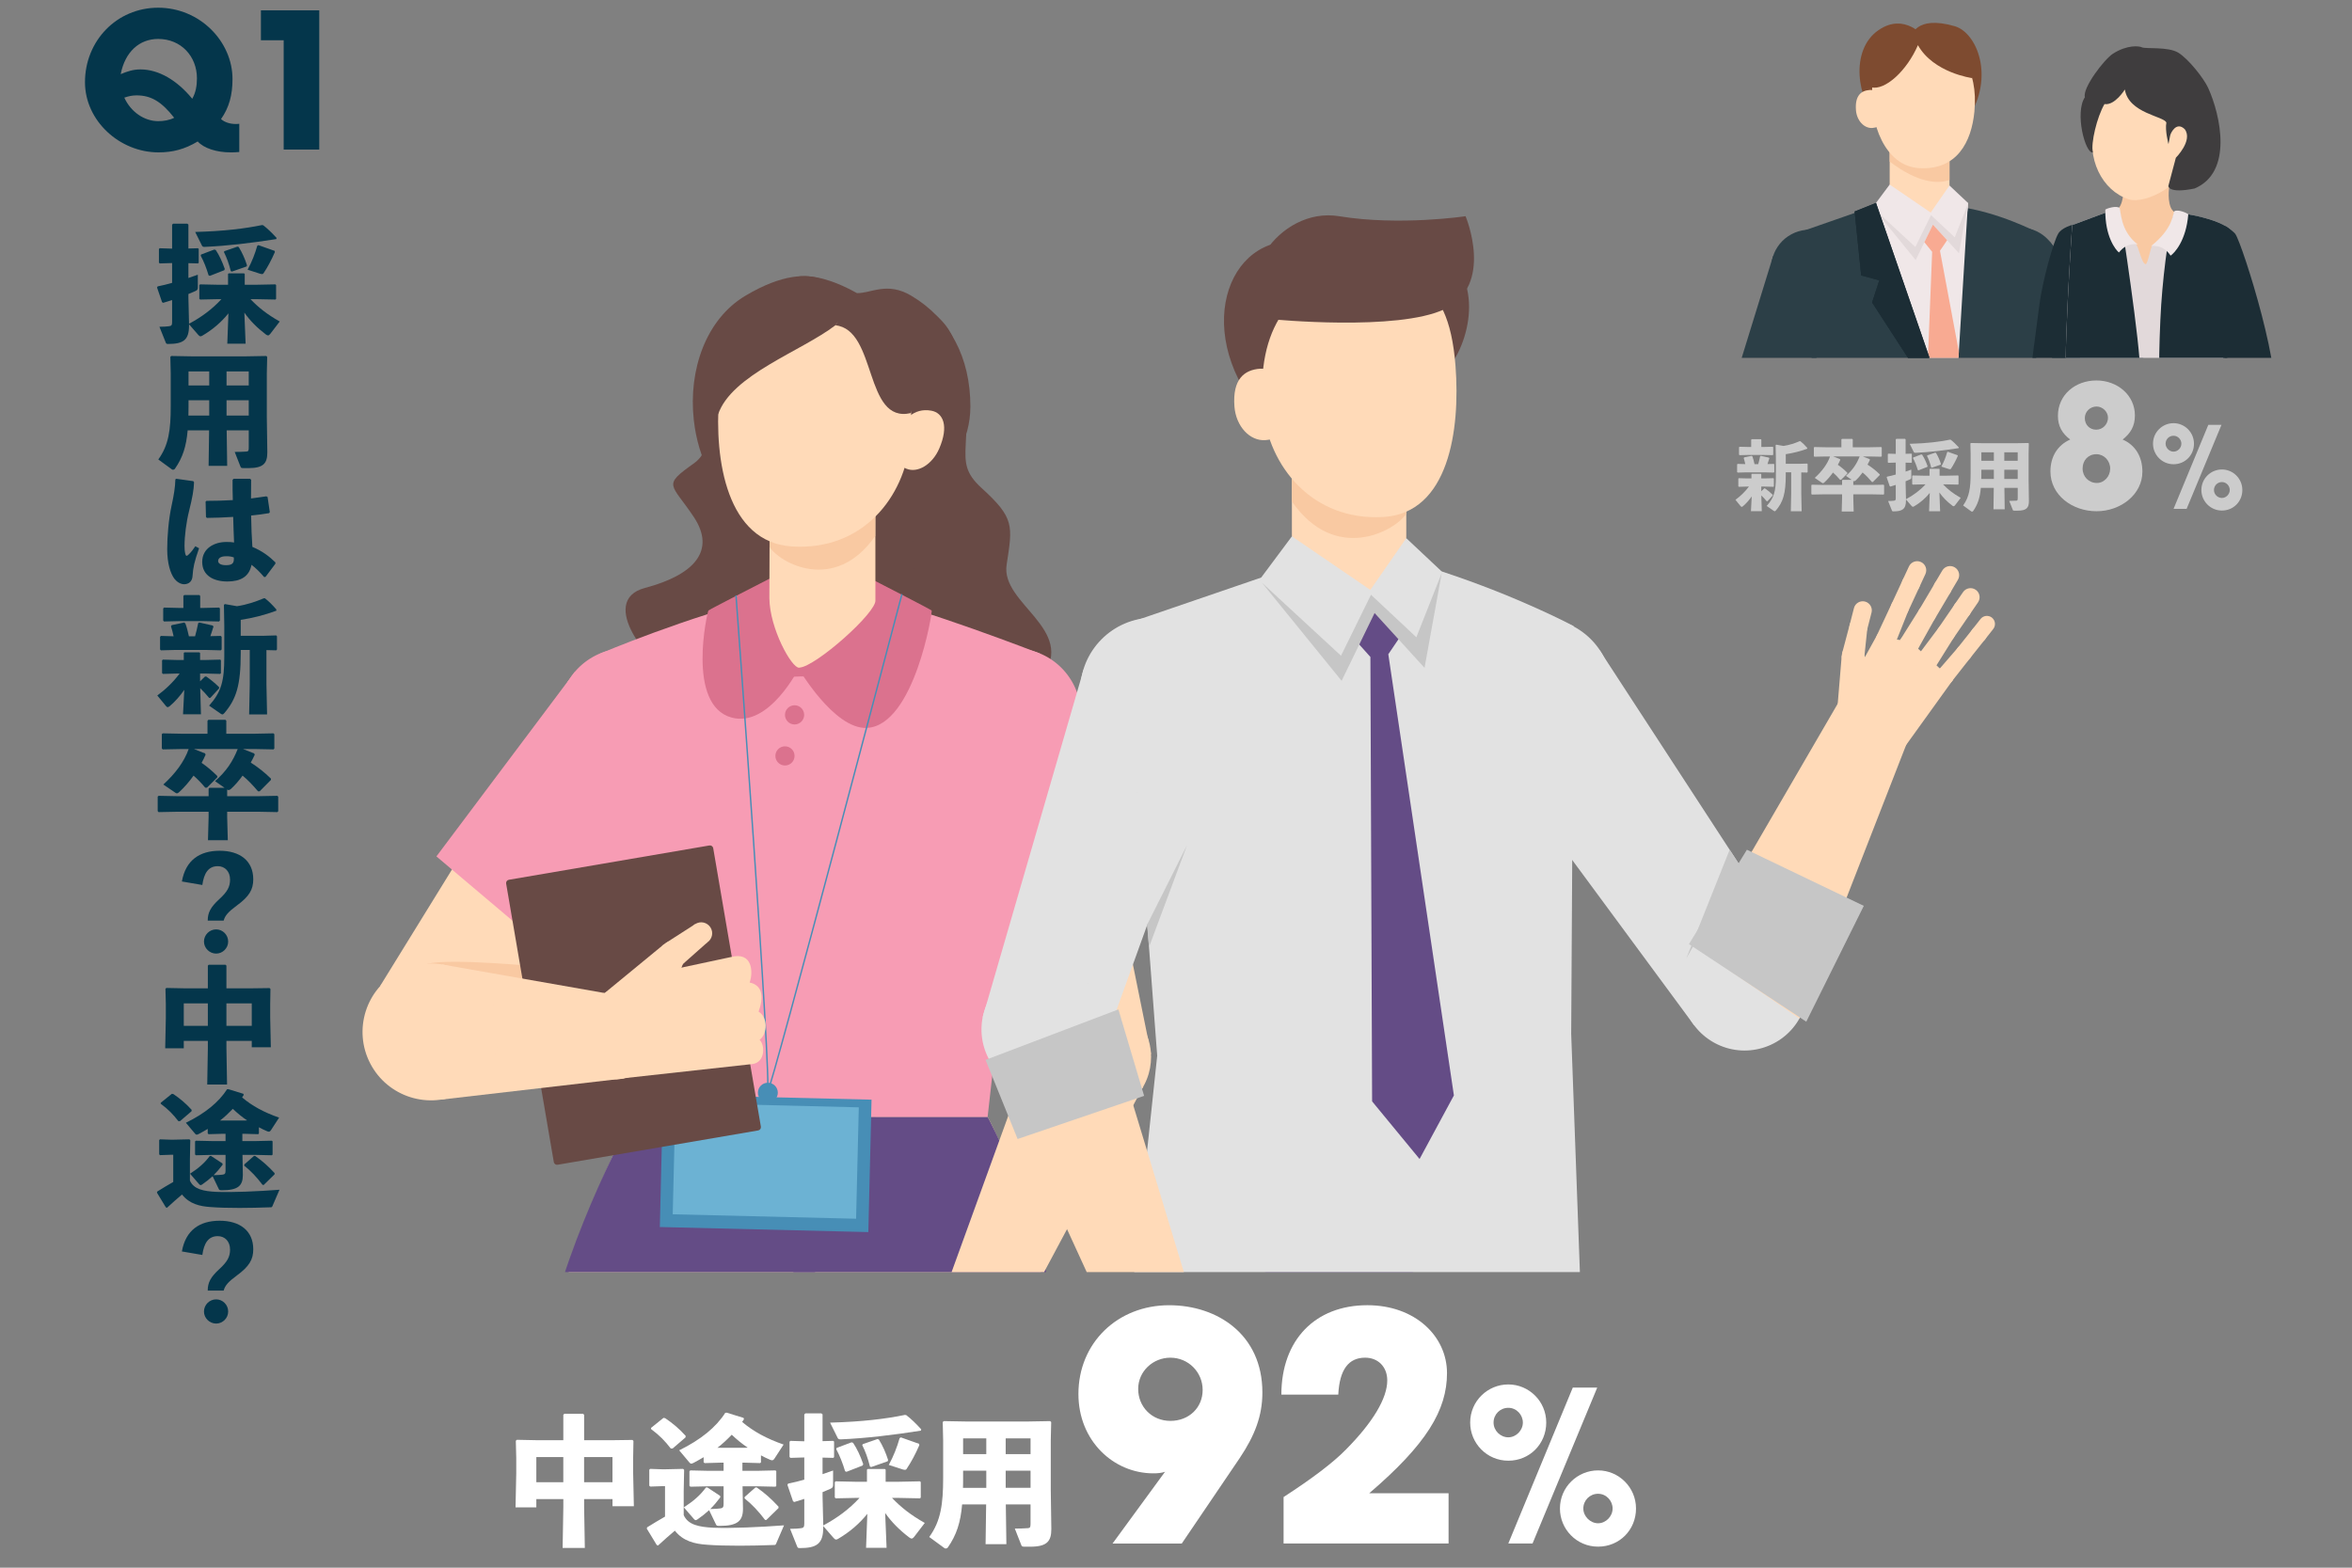 <?xml version="1.0" encoding="UTF-8"?><svg id="_レイヤー_2" xmlns="http://www.w3.org/2000/svg" xmlns:xlink="http://www.w3.org/1999/xlink" viewBox="0 0 1500 1000"><rect x="0" y="0" width="1500" height="1000" fill="#808080" stroke="none"/><defs><style>.cls-1{fill:#f9c9a2;}.cls-1,.cls-2,.cls-3,.cls-4,.cls-5,.cls-6,.cls-7,.cls-8,.cls-9,.cls-10,.cls-11,.cls-12,.cls-13,.cls-14,.cls-15,.cls-16,.cls-17,.cls-18,.cls-19,.cls-20,.cls-21{stroke-width:0px;}.cls-2{fill:#04364b;}.cls-3{fill:#1c2d35;}.cls-4{fill:#684a45;}.cls-5{fill:#478eb6;}.cls-22{stroke:#478eb6;stroke-linecap:round;stroke-miterlimit:10;stroke-width:.9px;}.cls-22,.cls-9{fill:none;}.cls-6{fill:#f79cb4;}.cls-7{fill:#ffdab8;}.cls-8{fill:#7e4b30;}.cls-10{fill:#3f3d3e;}.cls-11{fill:#644c86;}.cls-23{clip-path:url(#clippath-1);}.cls-12{fill:#6cb2d3;}.cls-13{fill:#e2d9da;}.cls-14{fill:#e2e2e2;}.cls-15{fill:#f8aa92;}.cls-16{fill:#c6c6c6;}.cls-24{clip-path:url(#clippath);}.cls-17{fill:#db728e;}.cls-25{opacity:.6;}.cls-18{fill:#2c3f47;}.cls-19{fill:#fff;}.cls-20{fill:#313133;}.cls-21{fill:#f0e7e8;}</style><clipPath id="clippath"><rect class="cls-9" x="1098.2" y="4" width="351.8" height="224.28"/></clipPath><clipPath id="clippath-1"><rect class="cls-9" x="214" y="107" width="1077.35" height="704.42"/></clipPath></defs><g id="_レイヤー_3"><rect class="cls-9" width="1500" height="1000"/><path class="cls-2" d="M152.6,96.96c-2.88.24-3.84.24-5.52.24-9,0-17.04-2.64-21-6.96-8.16,4.92-15.84,6.96-24.96,6.96-24.96,0-46.92-20.28-46.92-44.76,0-26.28,20.16-47.52,46.68-47.52s47.4,21.48,47.4,45.48c0,10.2-2.16,18.24-7.32,25.56,2.28,2.04,5.76,3.12,9.24,3.12.6,0,1.56,0,2.4-.12v18ZM77,47.28c4.32-1.8,7.92-3,12.6-3,11.52,0,23.28,6.84,33,18.72,2.28-3.96,3-8.4,3-13.08,0-13.92-10.08-25.08-24.72-25.08-12.12,0-21.12,8.4-23.88,22.32v.12ZM87.08,60.84c-2.76,0-4.92.48-7.8,1.44,4.2,9.24,12.84,15,21.6,15,3.48,0,7.2-.6,10.2-2.16-8.16-10.44-14.88-14.28-24-14.28Z"/><path class="cls-2" d="M180.92,95.4V25.68h-14.52V6.6h37.2v88.8h-22.68Z"/><g class="cls-24"><path class="cls-18" d="M1264.62,175.42c-3.21-13.12,4.83-26.36,17.95-29.56,13.12-3.21,26.36,4.83,29.56,17.95,3.21,13.12-4.83,26.36-17.95,29.56-13.12,3.21-26.36-4.83-29.56-17.95Z"/><polygon class="cls-18" points="1270.84 186.65 1348.08 271.31 1382.85 247.94 1307.13 153.93 1270.84 186.65"/><path class="cls-3" d="M1162.92,399.88s-.74,38.33,64.79,41.68c65.53,3.35,70.52-37.4,70.52-37.4,0,0-49.08-45.67-135.32-4.28Z"/><path class="cls-3" d="M1228.28,384.84c-.73-20.43-17.89-36.39-38.31-35.66-20.43.73-36.39,17.89-35.66,38.31.73,20.43,17.89,36.39,38.31,35.66,20.43-.73,36.39-17.89,35.66-38.31Z"/><polygon class="cls-3" points="1154.32 385.17 1146.33 579.41 1211.82 583.54 1240.97 389.9 1154.32 385.17"/><path class="cls-3" d="M1302.88,384.9c-.71-20.1-17.58-35.82-37.68-35.12-20.1.71-35.82,17.57-35.12,37.68.71,20.1,17.58,35.82,37.68,35.12,20.1-.71,35.82-17.58,35.12-37.68Z"/><polygon class="cls-3" points="1230.37 390.92 1244.65 582.79 1299.52 578.43 1302.82 383.92 1230.37 390.92"/><path class="cls-18" d="M1306.32,391.05c-18.07,7.73-36.05,9.59-47.98,9.95l-3.69-10.18-4.44,10.01c-22.65,1.3-41.15.44-55.84-1.39-30.98-3.79-44.98-11.69-44.98-11.69l7.2-61.42,3.66-31.05-10.86-147.77,39.04-13.62,60.2-2.07c26.11,3.4,50.43,16.28,50.43,16.28l-.78,139.72,8.04,103.25Z"/><polygon class="cls-21" points="1194.91 131.48 1255.09 129.43 1246.25 273.65 1194.91 131.48"/><path class="cls-7" d="M1205.15,72.53v62.43s7.26,29.84,38.14,11.57v-76.44l-38.14,2.44Z"/><path class="cls-1" d="M1205.15,103.06c17.97,13.67,30.51,14.4,38.14,11.75v-44.71l-38.14,2.44v30.52Z"/><path class="cls-21" d="M1205.15,117.73l26.16,17.86,11.98-17.25,11.8,11.09s.89,22.2-19.39,30.07c-20.28,7.87-38.14-7.78-40.79-28.03l10.24-13.74Z"/><polygon class="cls-13" points="1231.53 137.21 1221.53 157.54 1195.18 133.21 1221.73 165.91 1232.73 143.31 1249.37 161.58 1255.1 129.99 1246.65 151.38 1231.53 137.21"/><polygon class="cls-15" points="1227.28 154.51 1232.24 160.63 1229.66 225.62 1246.25 273.65 1249.27 224.34 1237.23 159.96 1241.78 153.24 1232.73 143.31 1227.28 154.51"/><polygon class="cls-3" points="1196.44 129.43 1246.25 273.65 1193.93 192.95 1198.52 178.82 1186.97 175.7 1182.79 134.91 1196.44 129.43"/><polygon class="cls-3" points="1196.44 129.43 1246.25 273.65 1193.93 192.95 1198.52 178.82 1186.97 175.7 1182.79 134.91 1196.44 129.43"/><path class="cls-18" d="M1132.41,182.41c-6.31-11.94-1.74-26.73,10.2-33.04,11.94-6.31,26.73-1.74,33.04,10.2,6.31,11.94,1.74,26.73-10.2,33.04-11.94,6.31-26.73,1.74-33.04-10.2Z"/><polygon class="cls-18" points="1176.61 180.37 1136 287.53 1094.16 282.13 1130.81 163.32 1176.61 180.37"/><path class="cls-8" d="M1227.15,23.63s-12.28-15.95-29.08-4.44c-18.69,12.8-13.4,44.99-.51,56.54,19.58-10.88,46.83-29.64,29.6-52.1Z"/><path class="cls-7" d="M1202.99,70.83c.51,6.69-3.53,10.38-8.83,10.79-5.3.4-10.01-4.69-10.52-11.38-.71-9.35,3.37-12.44,8.68-12.84,5.3-.4,10.17,6.75,10.68,13.43Z"/><path class="cls-8" d="M1218.99,23.38s2.28-14,27.63-6.67c14.3,4.14,25.57,32.39,8.69,58.5,0,0-44.9-18.64-36.31-51.83Z"/><path class="cls-7" d="M1193.97,56.55c-1.64,21.54,7.84,49.38,30.01,50.7,24.2,1.43,33.36-16.9,35.2-36.02,2.64-27.59-9.96-43.45-28.73-44.88-18.77-1.43-34-2.33-36.48,30.2Z"/><path class="cls-8" d="M1257.73,49.81s-24.59-3.28-34.56-21c-6.96,16.14-20.84,29.11-29.88,26.9-6.03-25.47,19.6-34.33,27.98-34.18,8.39.16,35.71,1.59,36.46,28.28Z"/><path class="cls-3" d="M1190.94,387.41l3.43,4.9c-30.98-3.69-44.98-11.38-44.98-11.38l7.2-59.79,37.98,63.74-3.63,2.54Z"/><rect class="cls-21" x="1155.21" y="391.17" width="33.49" height="10.49" transform="translate(2402.41 267.58) rotate(155.33)"/><path class="cls-18" d="M1123.93,307.76c-10.12,5.67-22.92,2.06-28.6-8.06-5.67-10.12-2.06-22.92,8.06-28.6,10.12-5.67,22.92-2.06,28.6,8.06,5.67,10.12,2.06,22.93-8.06,28.6Z"/><polygon class="cls-18" points="1095.79 300.48 1154.54 402.69 1188.68 387.38 1133.17 281.69 1095.79 300.48"/><path class="cls-7" d="M1186.76,394s13.93,12.97,12.73,18.25c-1.2,5.28-6-1.68-6-1.68,0,0,7.44,16.57,5.04,24.49s-34.82,27.13-37.22-30.5l25.45-10.57Z"/><path class="cls-3" d="M1198.16,400.73s-12.25,24.85-36.02,42.86l-2.88,45.38,34.22-2.16,16.21-82.12-11.53-3.96Z"/><path class="cls-7" d="M1278.12,324.44s-4.08,17.3-5.84,24.14c-2.01,2.85-15.73,11.12-13.93,12.95,1.81,1.83,5.48.73,7.83.75-3.35,3.54-9.61,13.9-9.21,17.65.63,5.93,8.59-9.85,9.57-9.05.98.8-4.27,13.06-3.14,15.04,1.13,1.98,4.53.88,6.63-6.77,1.29-4.69,2.22-7.54,2.22-7.54,0,0-.13,7.7-.07,11.12.06,3.42,3.61,2.56,4.22-2.12.61-4.67,2.43-8.6,2.43-8.6,0,0,.02,9.38,1.55,10.37,1.52.99,2.85-1.48,2.74-5.1-.18-6.35.04-6.1.54-7.52.5-1.42,5.28-6.99,4.08-12.08.08-2.44-.93-4.34-.93-4.34,0,0,9.9-13.09,10.86-24.6.97-11.51-21.02-10.15-19.57-4.31Z"/><path class="cls-3" d="M1321.63,143.44s-6.65,1.76-8.89,5.45c-3.38,5.57-10.16,30.87-12.06,45.14-5.32,40.02-6.86,52.4-6.93,54.35s-28.63,87.27-28.67,88.44,15.32,9.89,33,12.23c8.38-11.96,23.76-84.25,23.97-90.9.21-6.65,22.25-119.61-.41-114.71Z"/><path class="cls-1" d="M1319.58,299.73s-11.87,100.68-8,170.25c.7,12.53,13.29,163.1,13.29,163.1l21.99,1.14s6.64-112.63,6.35-124.39c-.29-11.77-1.49-38.46-1.49-38.46l11.42-92.66s-4.61,94.48.13,115.03c4.74,20.55,18.22,138.41,18.22,138.41l20.91,1.54s6.62-72.46-.27-120.13c-2.36-10.67-1.83-25.15-.97-27.47.87-2.32,23.11-129.66,5.41-182.04-8.3-8.92-87-4.33-87-4.33Z"/><path class="cls-20" d="M1310.66,289.81s-10.59,8.57-11.87,84.41c-.85,50.64,2.24,104.29,5.71,105.33,3.62,2.65,27.1,12.99,106.18,2.31,5.55-17.14,18.58-132.86-4.99-190.45-16.52-11.51-95.02-1.6-95.02-1.6Z"/><path class="cls-1" d="M1346.17,631.65s4.54,15.45,3.09,22.84c-1.44,7.39-18.92,8.52-25.66,15.92-6.73,7.4-11.33,9.78-18.02,10.52-6.69.74-16.58-2.17-7.08-10.05,9.49-7.89,20.86-17.01,22.85-23.21,1.99-6.2,2.43-5.79,3.9-17.56,1.36-10.86,20.91,1.54,20.91,1.54Z"/><path class="cls-3" d="M1347.33,636.08s2.38,6.1-12.07,20.89c-7.13,7.3-15.51,13.2-19.17,13.49-2.35.19-14.19-.12-14.94-1.78-2.39.76-8.97,2.42-6.68,10.93.36,2.49,25.34,3.46,27.64,1.13,2.34-2.38,9.54-10.76,17.22-13.49,7.68-2.73,9.94-6.63,11.52-8.92,1.58-2.29-1.29-22.95-3.52-22.26Z"/><path class="cls-3" d="M1350.97,657.79l-3.98,22.7s-1.16.68-4.2-.18c-.38-2.7-1.23-18.87-1.23-18.87,0,0,7.65-5.18,9.4-3.66Z"/><path class="cls-1" d="M1402.41,633.68s4.54,15.45,3.09,22.84c-1.44,7.39-18.92,8.52-25.66,15.92-6.73,7.4-11.33,9.78-18.02,10.52-6.69.74-16.58-2.17-7.08-10.05,9.5-7.89,20.86-17.01,22.85-23.21,1.99-6.2,2.43-5.79,3.9-17.56,1.36-10.86,20.91,1.54,20.91,1.54Z"/><path class="cls-3" d="M1403.57,638.12s2.38,6.1-12.07,20.89c-7.13,7.3-15.51,13.2-19.17,13.49-2.35.19-14.19-.12-14.94-1.78-2.39.76-8.97,2.42-6.68,10.93.36,2.49,25.34,3.46,27.64,1.13,2.34-2.38,9.54-10.76,17.22-13.49,7.68-2.73,9.94-6.63,11.52-8.92,1.58-2.29-1.29-22.95-3.52-22.26Z"/><path class="cls-3" d="M1407.21,659.83l-3.98,22.7s-1.16.68-4.2-.18c-.38-2.7-1.23-18.87-1.23-18.87,0,0,7.65-5.18,9.4-3.66Z"/><path class="cls-1" d="M1384.31,132.09c-2.35-6.13-.62-14.42-.62-14.42l-29.65-1.07s1.12,8.39-1.66,14.34c-2.68,5.71-11.7,5.16-11.72,5.74s9.75,35.83,27.66,34.32c17.76,2.8,26.62-32.57,26.64-33.14s-8.39.13-10.65-5.76Z"/><path class="cls-13" d="M1426.2,333.35c-14.06,6.83-33.74,9.43-53.46,9.82-3.96.07-7.89.05-11.79-.03-31.84-.72-60.74-6.37-62.17-8.33-1.71-2.82,16.1-62.32,19.38-80.77-3.1-16.23,3.38-110.45,3.38-110.45l28.22-10.52,1.59-.59s-2.15,17.72,10.61,23.11c1.93.81,3.78,12.77,6.44,12.92,1.43.08,3.17-11.53,4.4-11.92,7.12-2.25,11.05-11.41,12.79-16.95,0-.03.03-.06.03-.09.59-1.82.91-3.19,1.06-3.83,0-.09.04-.15.04-.21.03-.09.04-.12.04-.12,0,0,36.79,3.88,38.71,16.01.36,11.22-10.57,114.68-10.57,114.68,0,0,11.63,57.7,11.29,67.27Z"/><path class="cls-3" d="M1426.2,333.35c-14.06,6.83-33.74,9.43-53.46,9.82-.55-27.28,4.42-86.91,4.45-87.71.04-1.04-.84-19.57.59-51.38,1.11-25.44,4.95-53.58,7.83-64.44,0-.03.03-.06.03-.09.6-2.25.99-3.65,1.1-4.04.03-.09.04-.12.04-.12,0,0,36.79,3.88,38.71,16.01.36,11.22-8.6,122.91-8.6,122.91,0,0,9.67,49.47,9.32,59.04Z"/><path class="cls-3" d="M1360.95,343.14c-31.84-.72-60.74-6.37-62.17-8.33-1.71-2.82,16.1-62.32,19.38-80.77-3.1-16.23,3.38-110.45,3.38-110.45l29.81-11.11c1.67,8.01,13.88,88.79,13.54,105.66-.3,13.47-1.82,75.79-3.95,105Z"/><path class="cls-21" d="M1371.89,156.95s7.58-1.49,12.4,6.13c2.3-1.49,9.91-9.33,11.3-26.38-.93-.92-6.62-3.3-8.86-1.98-1.25,1.35-.1,10.38-14.84,22.23Z"/><path class="cls-21" d="M1363.41,155.97s-6.51-2.03-12.05,5.09c-2.14-1.71-8.96-10.25-8.68-27.35,1.02-.82,6.91-2.64,9.01-1.11,1.12,1.46.08,14.53,11.71,23.38Z"/><path class="cls-7" d="M1399.73,96.19c-5.66,21.68-31.45,34.41-42.22,30.91-16.76-5.45-27.37-25.92-21.71-47.6,5.66-21.68,24.56-35.52,42.22-30.91,17.65,4.61,27.37,25.92,21.71,47.6Z"/><path class="cls-10" d="M1355.12,57.1s-6.35,10.34-12.97,9.28c-4.84,8.31-8.79,24.97-7.44,30.89-4.87.73-11.65-25.4-5.06-35.27-1.67-5.78,12.25-24.16,17.99-27.81,9.02-5.74,16.64-4.87,18.37-4.01,2.35,1.16,16.65-.58,23.19,3.42,6.59,4.03,16.37,16.52,19.06,22.46,8,17.64,15.9,53.89-8.67,64.18-16.71,3.43-16.73-1.55-16.73-1.55l4.8-18.06s11.03-11.03,5.67-18.22c-5.42-5.27-9.05,2.65-9.3,4.03-.25,1.38-1.07,5.51-1.07,5.51,0,0-2.32-8.74-1.35-13.72-1.26-4.12-24.03-5.8-26.48-21.14Z"/><path class="cls-7" d="M1374.88,274.69s-19.19,5.39-24.37,5.83c-12.14,1.03-20.96-7.15-22.21-8.47,0-2.88,2.12-6.73,9.67-5.79,7.55.95,10.63-1.2,10.63-1.2,0,0-10.18.28-9.59-1.07-.12-.98-.35-5.38,7.95-4.57,5.06.49,17.02,2.16,17.68,2.31.66.15,4.43,1.01,4.43,1.01,0,0,5.85,11.43,5.82,11.94Z"/><path class="cls-3" d="M1419.23,144.14s5.26,3.49,6.37,5.11c4.66,6.82,32.34,94.24,23.65,110.65-10.15,13.22-85.34,22.78-85.34,22.78l1.04-28.7,52.71-18.2,1.26-54.57c-.07-5.16.31-37.07.31-37.07Z"/></g><g class="cls-23"><path class="cls-4" d="M425.45,425.6c-8.85.82-45.27-42.33-14.11-50.57,31.16-8.24,45.49-23.66,31.13-45.25-14.36-21.59-20.35-19.75,0-34.16,20.35-14.41-7.47-42.94,11.62-69.67,19.09-26.73,141.25-65.37,156.23-2.95,14.98,62.42-5.37,69.14,15.73,88.34,21.1,19.2,19.76,23.91,15.93,48.94-3.84,25.02,44.66,40.84,22.81,71.49-21.85,30.64-239.34-6.16-239.34-6.16Z"/><polygon class="cls-7" points="433.21 481.06 311.44 661 242.43 628.95 362.8 433.79 433.21 481.06"/><path class="cls-1" d="M340.9,616.34s-52.51-4.99-67.57-1.71c-15.05,3.28,53.87,31.61,53.87,31.61l23.88-3.34-10.19-26.55Z"/><path class="cls-6" d="M357.62,446.47c5.26-22.84,28.04-37.08,50.87-31.82,22.83,5.26,37.08,28.04,31.82,50.87-5.26,22.84-28.04,37.08-50.88,31.82-22.84-5.26-37.08-28.04-31.82-50.87Z"/><path class="cls-6" d="M278.32,546.28l76.33,64.53,19.03-23.96,3.21-4.03,17.67-22.2s-15.08-135.95-27.88-132.12l-88.35,117.78Z"/><path class="cls-7" d="M403.52,712.43l220.21-.05v.02s6.16-.02,6.16-.02c0,0,44.06,80.31,44.06,194.35l-162.95,42.24-162.95-44.89c0-94.85,55.47-191.65,55.47-191.65Z"/><path class="cls-11" d="M354.24,946.46h165.61v-234.08l-116.35.05s-40.29,72.11-55.47,143.34c-23.12,108.6,6.2,90.69,6.2,90.69Z"/><path class="cls-11" d="M663.72,946.48h-157.73v-234.08l123.89.05s30.66,55.52,47.68,143.34c21.13,109.01-13.85,90.69-13.85,90.69Z"/><polygon class="cls-7" points="606.13 467.69 658.28 678.61 734.11 672.37 688.53 447.64 606.13 467.69"/><path class="cls-6" d="M689.02,461.34c2.95-23.25-13.51-44.48-36.76-47.43-23.25-2.95-44.48,13.51-47.43,36.76-2.95,23.25,13.51,44.48,36.76,47.43,23.25,2.95,44.48-13.51,47.43-36.76Z"/><path class="cls-6" d="M629.88,712.43h-226.37l-6.76-97c-23.94-50.31-20.75-122.92-13.84-198.58,0,0,55.05-23.39,107.4-36.19,28.76-.71,53.08-1.04,66.54,1.21,28.4,4.8,106.24,34.98,106.24,34.98,6.37,75.51,9.61,148.91-22.32,198.58l-10.9,96.96v.04Z"/><path class="cls-17" d="M557.9,370.46s34.99,17.95,36.29,18.97c.62.49-11.06,73.13-41.15,74.88-21.13,1.23-44.06-38.37-44.06-38.37l48.92-55.48Z"/><path class="cls-5" d="M483.36,697.01c0,3.51,2.84,6.35,6.35,6.35s6.35-2.84,6.35-6.35-2.84-6.35-6.35-6.35-6.35,2.84-6.35,6.35Z"/><path class="cls-22" d="M489.41,697.01c3.17-4.45,85.71-317.67,85.71-317.67"/><path class="cls-17" d="M490.85,369.09s-37.73,19.31-39.03,20.33c-.62.49-14.31,60.34,14.75,68.3,24.09,6.6,43.06-31.79,43.06-31.79l-18.79-56.84Z"/><path class="cls-22" d="M489.41,697.01c3.17-4.45-20-316.88-20-316.88"/><path class="cls-4" d="M537.61,188.91s-14.65-28.54-62.22-.27c-25.15,14.95-36.42,47.3-32.93,79.14,5.74,52.45,45.26,64.03,32.41,92.81,163.58,22.98,111.27-116.15,62.74-171.68Z"/><path class="cls-4" d="M507.96,176.65s13.17-3.94,38.58,10.32c9.11.15,19.24-7.48,34.62,1.66,24.75,14.71,37.64,39.39,37.71,70.56.1,44.3-47.91,62.82-33.9,103.41-147.56,11.86-125.55-130.43-77.02-185.96Z"/><path class="cls-7" d="M490.67,381.53c.18,19.41,14.22,44.67,18.97,44.41,10.65-.66,49.84-35.57,48.65-43.19v-100.01l-67.26-4.49-.36,103.29Z"/><path class="cls-1" d="M558.15,341.96c-25.78,36.93-61.12,16.94-67.29,6.98l.19-70.67,67.26,4.48-.16,59.21Z"/><path class="cls-7" d="M571.41,277.93c-4.4,10.21-.73,17.88,6.52,21,7.25,3.12,16.69-2.63,21.09-12.84,6.15-14.27,2.61-22.78-5.17-24.14-11.09-1.94-18.05,5.77-22.44,15.98Z"/><path class="cls-7" d="M458.6,253.48c-3.18,40.27,5.1,92.53,46.54,95.1,45.23,2.8,71.77-31.59,75.3-67.32,5.09-51.57-18.39-81.29-53.47-84.06-35.08-2.77-63.56-4.52-68.36,56.27Z"/><path class="cls-4" d="M580.9,263.49c-30,6.95-21.37-53.22-48.15-55.99,4.3-4.44.34-14.84,10.48-13.35,24.36,3.58,48.63,36.02,37.67,69.34Z"/><path class="cls-4" d="M531.64,190.96c-12.81-9.97,16.05-.16,1.12,16.54-21.59,16.59-66.24,31.5-74.83,56.94-5.07-28.58,2.24-46.28,12.06-60.95,11.83-17.68,32.22-27.24,61.66-12.53Z"/><path class="cls-6" d="M616.87,555.95l10.06,29.01,1.67,4.89,8.87,25.63,97.26-35.38-8.72-25.2-1.68-4.84-37.22-107.79c-10.75-7.97-70.24,113.68-70.24,113.68Z"/><path class="cls-17" d="M518.46,431.75c-.24-.73-15.29,0-15.29,0,0,0,1.58-6.85,2.61-6.1,1.03.76,9.28,0,10.01,0s2.67,6.1,2.67,6.1Z"/><path class="cls-17" d="M500.62,456c0,3.38,2.74,6.12,6.12,6.12s6.12-2.74,6.12-6.12-2.74-6.12-6.12-6.12-6.12,2.74-6.12,6.12Z"/><path class="cls-17" d="M494.5,482.18c0,3.38,2.74,6.12,6.12,6.12s6.12-2.74,6.12-6.12-2.74-6.12-6.12-6.12-6.12,2.74-6.12,6.12Z"/><polygon class="cls-7" points="659.08 667.52 596.9 838.95 639.02 861.68 729.16 693.04 659.08 667.52"/><path class="cls-7" d="M722.77,647.12c-14.99-14.82-39.14-14.68-53.96.31-14.82,14.98-14.68,39.14.31,53.96,14.98,14.82,39.14,14.68,53.96-.31,14.82-14.98,14.68-39.14-.31-53.96Z"/><path class="cls-7" d="M597.23,835.93c6.8-11.74,21.82-15.75,33.56-8.95,11.74,6.8,15.75,21.82,8.95,33.56-6.8,11.74-21.82,15.74-33.56,8.95-11.74-6.8-15.75-21.82-8.95-33.56Z"/><rect class="cls-5" x="421.81" y="699.83" width="133.01" height="84.49" transform="translate(958.49 1495.78) rotate(-178.61)"/><rect class="cls-12" x="429.86" y="704.92" width="116.98" height="71.08" transform="translate(958.61 1492.55) rotate(-178.61)"/><path class="cls-4" d="M313.88,574.1h180.19c1.16,0,2.11.95,2.11,2.11v129.76c0,1.16-.95,2.11-2.11,2.11h-180.2c-1.16,0-2.11-.95-2.11-2.11v-129.76c0-1.16.95-2.11,2.11-2.11Z" transform="translate(-159.75 1147.45) rotate(-99.71)"/><path class="cls-7" d="M385.88,633.22l13.12,54.43,80.88-8.91c8.43-1.13,7.95-12.58,4.54-15.43,5.33-4.03,5.28-14.55-.62-18,3.27-9.02,2.8-16.77-5.7-18.57,2.32-6.52,1.94-20.05-12.19-16.2l-47.95,10.23-32.08,12.45Z"/><polygon class="cls-7" points="443.32 589.49 451.06 601.16 435.2 615.23 424.58 601.53 443.32 589.49"/><path class="cls-7" d="M424.11,601.83c4.02-2.67,9.45-1.57,12.12,2.45,2.67,4.02,1.57,9.45-2.45,12.12-4.03,2.67-9.45,1.57-12.12-2.45-2.67-4.02-1.57-9.45,2.45-12.12Z"/><path class="cls-7" d="M444.65,588.8c3.6-1.4,7.66.38,9.07,3.98,1.41,3.6-.38,7.66-3.98,9.07-3.6,1.4-7.66-.38-9.07-3.98-1.4-3.6.38-7.66,3.98-9.07Z"/><polygon class="cls-7" points="423.12 602.6 385.88 633.22 427.33 636.28 435.53 614.88 423.12 602.6"/><path class="cls-7" d="M385.88,633.22c15.04-3.63,30.18,5.63,33.8,20.67,3.63,15.04-5.63,30.18-20.67,33.81-15.04,3.63-30.18-5.63-33.81-20.67-3.63-15.04,5.63-30.18,20.67-33.8Z"/><polygon class="cls-7" points="282.02 615.23 385.24 633.38 398.16 687.89 281.08 701.45 282.02 615.23"/><path class="cls-7" d="M236.1,678.33c-11.08-21.4-2.72-47.73,18.67-58.81,21.4-11.08,47.73-2.72,58.81,18.67,11.08,21.4,2.72,47.73-18.67,58.81-21.4,11.08-47.73,2.72-58.81-18.67Z"/><path class="cls-7" d="M640.25,858.05s-2.04,9.44-6.86,25.54c-6.12,20.41-36.72,68.96-46.04,63.77-3.02-1.68,11.09-17.25,14.35-24.78-.69-.67-1.23-.44-2.29,1.06-8.6,12.06-28.2,37.06-33.23,29.53-2.01-3,25.16-32.47,24.5-35.52-.38-.76-6.35,5.36-7.34,6.92-6.62,10.36-26.38,32.91-31.44,24.71-2.51-4.06,24.32-29.04,25.83-40.02-7.5,8.32-29.22,34.52-34.68,27.71-7.07-8.83,39.24-30.42,25.27-72.12-6.54-19.51,14.49-33.46,34.35-41.18l37.59,34.38Z"/><path class="cls-7" d="M569.86,847.31s-19.97,33.66-20.9,41.52c-.93,7.86,24.38-3.05,28.39-20.27,3.02-12.96-2.86-28.91-7.49-21.26Z"/><path class="cls-14" d="M1026.31,427.54c-7.31-24.78-33.32-38.93-58.1-31.62-24.78,7.31-38.93,33.32-31.62,58.1,7.31,24.78,33.32,38.93,58.1,31.62,24.77-7.31,38.93-33.32,31.62-58.1Z"/><polygon class="cls-14" points="944.92 470.24 1080.41 653.95 1146.33 608.38 1020.27 414.92 944.92 470.24"/><path class="cls-11" d="M736.73,881.84s-1.42,73.32,123.94,79.72c125.36,6.41,134.9-71.54,134.9-71.54,0,0-49.61-86.86-135.29-84.54-35.59.97-124.66,6.69-123.55,76.35Z"/><path class="cls-14" d="M688.9,441.04c-.14-25.83,20.68-46.89,46.51-47.03,25.83-.14,46.89,20.68,47.03,46.51.15,25.83-20.68,46.89-46.51,47.03-25.83.15-46.89-20.68-47.03-46.51Z"/><polygon class="cls-14" points="779.14 458.45 704.7 664.63 626.7 648.93 691.04 427.21 779.14 458.45"/><path class="cls-4" d="M720.14,856.66c42.26,6.6,90.46,10.34,141.67,10.34,51.58,0,100.07-3.82,142.54-10.49,0-1.1.15-2.2.15-3.3-.07-.51-.15-.95-.15-1.4v-.51s-.07,0-.07,0c-.29-5.5-1.32-10.78-2.79-15.85-43.06,6.16-91.41,9.54-142.4,9.54-48.64,0-94.64-3.08-136.09-8.58-1.54,5.5-2.49,11.3-2.64,17.31h-.07s-.15,2.93-.15,2.93Z"/><rect class="cls-11" x="780.59" y="828.45" width="8.74" height="50.49" transform="translate(1510.68 1758.29) rotate(-176.14)"/><rect class="cls-11" x="936.69" y="828.45" width="8.74" height="50.49" transform="translate(1952.13 1623.2) rotate(175.06)"/><path class="cls-14" d="M1007.93,821.03c1.64,11.21-1.5,16.8-11,18.34-74.26,12.05-127.74,16.25-260.2,3.99-22.1-2.04-14.1-25.18-14.1-25.18l15.38-144.75-20.75-275.19,87.07-29.83,115.12-3.91c49.64,16.32,84.12,34.85,84.12,34.85l-1.53,260.18,5.9,161.5Z"/><path class="cls-7" d="M823.91,255.66v119.42s13.9,57.09,72.95,22.14v-146.21s-72.95,4.66-72.95,4.66Z"/><path class="cls-1" d="M823.91,319.87c27.85,40.13,66.23,18.56,72.95,7.77v-76.64s-72.95,4.66-72.95,4.66v64.21Z"/><path class="cls-14" d="M823.91,342.13l50.04,34.16,22.91-33,22.58,21.22s1.7,42.47-37.09,57.52c-38.79,15.05-72.96-14.88-78.02-53.62l19.59-26.29Z"/><polygon class="cls-11" points="864.56 408.54 873.98 419.06 875.07 702.54 905.34 739.31 927.23 698.75 885.4 417.32 894.07 404.54 876.84 385.64 864.56 408.54"/><polygon class="cls-16" points="874.36 379.39 855.23 418.28 804.83 371.72 855.62 434.28 876.65 391.05 908.5 426 919.45 365.58 903.29 406.49 874.36 379.39"/><path class="cls-4" d="M878.81,163.8s19.35-18.52,42.42-1.78c25.65,18.62,15.96,60.67-1.6,77.3-26.86-15.84-64.27-43.14-40.81-75.52Z"/><path class="cls-4" d="M894.27,165.98s-8.88-27.85-68.71-12.07c-46.42-1.7-66.5,66.33-13,118.72,0,0,101.24-37.74,81.71-106.66Z"/><path class="cls-7" d="M928.27,233.57c3.09,40.53-4.24,93.73-45.95,96.2-45.53,2.7-73.29-32.61-76.74-68.58-4.98-51.91,18.74-81.75,54.05-84.45,35.31-2.69,63.98-4.38,68.64,56.82Z"/><path class="cls-4" d="M811.3,203.65s80.09,7.84,110.07-6.49c31.86-15.23,13.3-59.25,13.3-59.25,0,0-42.07,6.34-80.7,0-38.63-6.34-71.5,43.24-42.67,65.73Z"/><path class="cls-7" d="M823.69,260.46c.96,12.58-6.65,19.53-16.62,20.29-9.98.76-18.84-8.82-19.8-21.41-1.34-17.59,6.35-23.4,16.33-24.16,9.98-.76,19.14,12.69,20.1,25.28Z"/><path class="cls-14" d="M628.14,669.76c-7.22-20.99,3.95-43.85,24.93-51.07,20.99-7.22,43.85,3.95,51.07,24.93,7.22,20.99-3.95,43.85-24.93,51.07-20.99,7.22-43.85-3.95-51.07-24.93Z"/><polygon class="cls-7" points="706.79 652.44 769.54 859.31 725.01 881.2 631.29 676.63 706.79 652.44"/><polygon class="cls-16" points="713.26 643.88 729.67 699.03 648.99 726.55 628.53 676.09 713.26 643.88"/><path class="cls-14" d="M1077.39,610.6c-10.67,19.46-3.55,43.89,15.91,54.56,19.46,10.67,43.89,3.55,54.56-15.91,10.67-19.46,3.55-43.89-15.91-54.56-19.46-10.67-43.89-3.55-54.56,15.91Z"/><polygon class="cls-7" points="1147.61 649.69 1219.38 465.62 1179.21 436.5 1081.66 604.36 1147.61 649.69"/><polygon class="cls-16" points="1151.96 651.73 1188.65 577.83 1114.1 542.04 1077.12 602.24 1151.96 651.73"/><polygon class="cls-7" points="807.77 894.84 798.99 902.38 785.84 890.8 796 880.7 807.77 894.84"/><path class="cls-7" d="M795.7,880.34c2.6,3.03,2.25,7.59-.78,10.19-3.03,2.6-7.59,2.25-10.19-.78-2.6-3.03-2.25-7.59.78-10.19,3.03-2.6,7.59-2.25,10.19.78Z"/><polygon class="cls-7" points="794.64 879.33 764.17 853.67 767.9 887.81 786.53 891.26 794.64 879.33"/><path class="cls-7" d="M814.29,911.44h0c-2.43,2.08-6.08,1.8-8.16-.63l-7.14-8.44,8.79-7.53,7.14,8.44c2.08,2.43,1.8,6.08-.63,8.16Z"/><path class="cls-7" d="M807.77,894.84c2.08,2.43,1.8,6.08-.63,8.16-2.43,2.08-6.08,1.8-8.16-.63-2.08-2.43-1.8-6.08.63-8.16,2.43-2.08,6.08-1.8,8.16.63Z"/><polygon class="cls-7" points="764.17 853.67 721.92 872.5 740.96 928.09 776.34 920.29 792.11 904.84 779.11 877.87 764.17 853.67"/><path class="cls-7" d="M764.17,853.67c5.2,11.68-.04,25.36-11.72,30.57-11.68,5.2-25.36-.04-30.57-11.72-5.2-11.68.04-25.36,11.72-30.57,11.68-5.2,25.37.04,30.57,11.72Z"/><polygon class="cls-7" points="755.93 942.45 746.06 945.38 740.63 927.04 751.45 924.19 755.93 942.45"/><path class="cls-7" d="M751.36,923.87c.88,2.96-.82,6.08-3.78,6.95-2.96.88-6.07-.82-6.95-3.78-.88-2.96.82-6.08,3.78-6.95,2.96-.88,6.08.82,6.95,3.78Z"/><polygon class="cls-7" points="760.19 957.17 750.31 960.09 746.06 945.38 755.93 942.45 760.19 957.17"/><path class="cls-7" d="M755.93,942.45c.81,2.73-.75,5.59-3.48,6.4-2.73.81-5.59-.75-6.4-3.48-.81-2.73.75-5.59,3.48-6.4,2.73-.81,5.59.75,6.4,3.48Z"/><path class="cls-7" d="M759.06,971.53h0c-2.73.81-5.59-.75-6.4-3.48l-2.39-8.09,9.88-2.92,2.39,8.09c.81,2.73-.75,5.59-3.48,6.4Z"/><path class="cls-7" d="M760.15,957.04c.81,2.73-.75,5.59-3.48,6.4-2.73.81-5.59-.75-6.4-3.48-.81-2.73.75-5.59,3.48-6.4,2.73-.81,5.59.75,6.4,3.48Z"/><polygon class="cls-7" points="773.4 939.91 762.54 943.91 753.75 922.85 766.49 918.36 773.4 939.91"/><path class="cls-7" d="M766.43,918.18c1.29,3.5-.5,7.38-4,8.67-3.5,1.29-7.38-.5-8.67-4-1.29-3.5.5-7.38,4-8.67,3.5-1.29,7.38.5,8.67,4Z"/><rect class="cls-7" x="765.37" y="941.34" width="11.58" height="18.42" transform="translate(-280.92 324.96) rotate(-20.21)"/><path class="cls-7" d="M773.4,939.91c1.1,3-.43,6.33-3.43,7.43-3,1.1-6.33-.43-7.43-3.43-1.1-3,.43-6.33,3.43-7.43,3-1.1,6.33.43,7.43,3.43Z"/><path class="cls-7" d="M779.56,973.39h0c-3,1.1-6.33-.43-7.43-3.43l-3.28-8.9,10.86-4,3.28,8.9c1.1,3-.43,6.33-3.43,7.43Z"/><path class="cls-7" d="M779.71,957.06c1.1,3-.43,6.33-3.43,7.43-3,1.1-6.33-.43-7.43-3.43-1.1-3,.43-6.33,3.43-7.43,3-1.1,6.33.43,7.43,3.43Z"/><polygon class="cls-7" points="790.03 936.57 779.46 941.28 769.88 921.18 781.41 915.8 790.03 936.57"/><path class="cls-7" d="M781.27,915.45c1.43,3.22-.01,6.99-3.23,8.43-3.22,1.43-6.99-.01-8.43-3.23-1.43-3.22.01-6.99,3.23-8.43,3.22-1.43,6.99.01,8.43,3.23Z"/><rect class="cls-7" x="782.98" y="938.07" width="11.57" height="19.74" transform="translate(-317.6 403.25) rotate(-24.02)"/><path class="cls-7" d="M790.03,936.57c1.3,2.92-.01,6.34-2.93,7.64-2.92,1.3-6.34-.01-7.64-2.93-1.3-2.92.01-6.34,2.93-7.64,2.92-1.3,6.34.01,7.64,2.93Z"/><path class="cls-7" d="M798.94,970.77h0c-2.92,1.3-6.34-.01-7.64-2.93l-3.86-8.66,10.57-4.71,3.86,8.66c1.3,2.92-.01,6.34-2.93,7.64Z"/><path class="cls-7" d="M798,954.46c1.3,2.92-.01,6.34-2.93,7.64-2.92,1.3-6.34-.01-7.64-2.93-1.3-2.92.01-6.34,2.93-7.64,2.92-1.3,6.34.01,7.64,2.93Z"/><polygon class="cls-7" points="803.21 924.39 793.16 930.14 780.94 911.23 792.11 904.84 803.21 924.39"/><path class="cls-7" d="M792.11,904.84c1.76,3.09.69,7.02-2.39,8.78-3.08,1.76-7.02.69-8.78-2.39-1.77-3.09-.7-7.02,2.39-8.78,3.08-1.76,7.02-.69,8.78,2.39Z"/><rect class="cls-7" x="796.63" y="926.14" width="11.57" height="17.05" transform="translate(-358.21 521.84) rotate(-29.77)"/><path class="cls-7" d="M803.21,924.39c1.59,2.77.63,6.31-2.15,7.9-2.77,1.59-6.31.62-7.9-2.15-1.59-2.77-.63-6.31,2.15-7.9,2.77-1.59,6.31-.63,7.9,2.15Z"/><path class="cls-7" d="M814.16,955.18h0c-2.77,1.59-6.31.63-7.9-2.15l-4.71-8.23,10.05-5.75,4.71,8.23c1.59,2.77.63,6.31-2.15,7.9Z"/><path class="cls-7" d="M811.6,939.05c1.59,2.78.62,6.31-2.15,7.9-2.78,1.59-6.31.62-7.9-2.15-1.59-2.77-.62-6.31,2.15-7.9,2.77-1.59,6.31-.63,7.9,2.15Z"/><polygon class="cls-7" points="1179.61 398.62 1190.84 401.43 1189 418.85 1174.89 416.41 1179.61 398.62"/><path class="cls-7" d="M1174.77,416.86c.97-3.87,4.89-6.23,8.76-5.26,3.87.97,6.23,4.89,5.26,8.76-.97,3.87-4.89,6.23-8.76,5.26-3.87-.97-6.23-4.89-5.26-8.76Z"/><polygon class="cls-7" points="1174.56 418.31 1171.26 458.01 1196.95 435.21 1188.98 418.03 1174.56 418.31"/><path class="cls-7" d="M1189.38,383.71h0c3.1.77,4.99,3.92,4.21,7.02l-2.75,10.7-11.23-2.81,2.75-10.7c.77-3.1,3.92-4.99,7.02-4.21Z"/><path class="cls-7" d="M1179.61,398.62c.78-3.1,3.92-4.99,7.02-4.21,3.1.77,4.99,3.92,4.21,7.02-.77,3.1-3.92,4.99-7.02,4.21-3.1-.77-4.99-3.92-4.21-7.02Z"/><polygon class="cls-7" points="1171.26 458.01 1211.07 481.57 1245.39 433.87 1218.55 409.53 1196.83 405.61 1182.35 431.83 1171.26 458.01"/><path class="cls-7" d="M1171.26,458.01c6.51-11,20.71-14.64,31.71-8.13,11,6.51,14.64,20.71,8.13,31.71-6.51,11-20.71,14.64-31.71,8.13-11-6.51-14.64-20.71-8.13-31.71Z"/><polygon class="cls-7" points="1248.44 413.35 1256.54 419.71 1244.72 434.75 1236.14 427.57 1248.44 413.35"/><path class="cls-7" d="M1235.92,427.83c1.91-2.43,5.43-2.85,7.86-.94,2.43,1.91,2.85,5.43.94,7.85-1.91,2.43-5.43,2.85-7.86.94-2.43-1.91-2.85-5.43-.94-7.86Z"/><polygon class="cls-7" points="1257.98 401.36 1266.07 407.73 1256.54 419.71 1248.44 413.35 1257.98 401.36"/><path class="cls-7" d="M1248.44,413.35c1.76-2.24,5-2.62,7.23-.87,2.24,1.76,2.62,5,.87,7.23-1.76,2.24-5,2.63-7.23.87-2.24-1.76-2.62-5-.87-7.23Z"/><path class="cls-7" d="M1270.34,393.97h0c2.24,1.76,2.62,4.99.87,7.23l-5.22,6.64-8.1-6.37,5.22-6.64c1.76-2.24,4.99-2.62,7.23-.87Z"/><path class="cls-7" d="M1257.89,401.47c1.76-2.24,5-2.62,7.23-.87,2.23,1.76,2.62,4.99.87,7.23s-4.99,2.62-7.23.87c-2.24-1.76-2.62-5-.87-7.23Z"/><polygon class="cls-7" points="1236.26 400.57 1245.8 407.12 1233.71 426.47 1222.68 418.68 1236.26 400.57"/><path class="cls-7" d="M1222.57,418.84c2.11-3.08,6.31-3.86,9.39-1.75,3.08,2.11,3.86,6.31,1.75,9.39-2.11,3.08-6.31,3.86-9.39,1.75-3.08-2.11-3.86-6.31-1.75-9.39Z"/><rect class="cls-7" x="1240.45" y="387.04" width="11.58" height="18.42" transform="translate(2050.14 1427.69) rotate(-145.57)"/><path class="cls-7" d="M1236.26,400.57c1.81-2.64,5.41-3.31,8.05-1.5,2.64,1.81,3.31,5.41,1.5,8.05-1.81,2.64-5.41,3.31-8.05,1.5-2.64-1.81-3.31-5.41-1.5-8.05Z"/><path class="cls-7" d="M1259.99,376.18h0c2.64,1.81,3.31,5.41,1.5,8.05l-5.36,7.82-9.55-6.54,5.36-7.82c1.81-2.64,5.41-3.31,8.05-1.5Z"/><path class="cls-7" d="M1246.59,385.5c1.81-2.64,5.41-3.31,8.05-1.5,2.64,1.81,3.31,5.41,1.5,8.05-1.81,2.64-5.41,3.31-8.05,1.5-2.64-1.81-3.31-5.41-1.5-8.04Z"/><polygon class="cls-7" points="1223.91 388.95 1233.87 394.84 1223.02 414.29 1211.95 408 1223.91 388.95"/><path class="cls-7" d="M1211.75,408.31c1.8-3.03,5.71-4.04,8.74-2.24,3.03,1.79,4.04,5.71,2.24,8.74-1.8,3.03-5.71,4.04-8.74,2.24-3.03-1.8-4.04-5.71-2.24-8.74Z"/><rect class="cls-7" x="1228.13" y="373.53" width="11.57" height="19.74" transform="translate(2100.57 1341.76) rotate(-149.38)"/><path class="cls-7" d="M1223.91,388.95c1.63-2.75,5.18-3.66,7.93-2.03,2.75,1.63,3.66,5.18,2.03,7.93-1.63,2.75-5.18,3.66-7.93,2.03-2.75-1.63-3.66-5.18-2.03-7.93Z"/><path class="cls-7" d="M1246.64,361.89h0c2.75,1.63,3.66,5.18,2.03,7.93l-4.83,8.16-9.96-5.9,4.83-8.16c1.63-2.75,5.18-3.66,7.93-2.03Z"/><path class="cls-7" d="M1233.88,372.09c1.63-2.75,5.18-3.66,7.93-2.03,2.75,1.63,3.66,5.18,2.03,7.93-1.63,2.75-5.18,3.66-7.93,2.03-2.75-1.63-3.66-5.18-2.03-7.93Z"/><polygon class="cls-7" points="1206.35 385.25 1216.85 390.12 1208.51 411.02 1196.83 405.61 1206.35 385.25"/><path class="cls-7" d="M1196.83,405.61c1.5-3.22,5.32-4.63,8.55-3.13,3.22,1.5,4.63,5.32,3.13,8.54-1.49,3.23-5.32,4.63-8.54,3.13-3.22-1.49-4.63-5.32-3.13-8.55Z"/><rect class="cls-7" x="1209.4" y="371.43" width="11.57" height="17.05" transform="translate(2157.88 1235.73) rotate(-155.13)"/><path class="cls-7" d="M1206.35,385.25c1.34-2.9,4.78-4.16,7.68-2.82,2.9,1.34,4.16,4.79,2.82,7.68-1.34,2.9-4.78,4.16-7.68,2.82-2.9-1.34-4.16-4.78-2.82-7.68Z"/><path class="cls-7" d="M1225.12,358.5h0c2.9,1.34,4.16,4.78,2.82,7.68l-3.99,8.61-10.5-4.87,3.99-8.6c1.34-2.9,4.78-4.16,7.68-2.82Z"/><path class="cls-7" d="M1213.45,369.92c1.34-2.9,4.78-4.16,7.69-2.82,2.9,1.34,4.16,4.78,2.82,7.68-1.34,2.9-4.78,4.16-7.68,2.82-2.9-1.34-4.16-4.78-2.82-7.68Z"/><polygon class="cls-16" points="1103.1 542.04 1075.43 611.33 1109.64 552.08 1103.1 542.04"/><polygon class="cls-16" points="731.54 589.94 756.99 539.23 732.78 604.14 731.54 589.94"/></g><path class="cls-19" d="M709.55,984.57l33.46-45.76c-2.22.81-4.84,1.01-7.46,1.01-25.4,0-47.78-20.76-47.78-50.6,0-32.66,25-56.64,57.85-56.64,30.64,0,59.47,18.55,59.47,55.64,0,14.72-4.64,27.21-14.51,41.93l-36.89,54.43h-44.15ZM746.44,866.04c-11.09,0-20.56,8.67-20.56,19.96s8.67,20.36,20.56,20.36,20.56-8.47,20.56-19.75-9.07-20.56-20.56-20.56Z"/><path class="cls-19" d="M818.61,984.57v-29.63c18.34-11.89,31.65-21.97,39.91-30.44,16.93-17.13,26.21-32.46,26.21-43.95,0-8.67-5.85-14.51-14.11-14.51-10.48,0-16.33,7.46-17.13,23.58h-36.29c0-34.87,21.57-57.05,54.83-57.05,30.44,0,50.8,19.75,50.8,43.34s-13.1,45.36-49.59,76.6h50.6v32.05h-105.23Z"/><path class="cls-19" d="M937.61,907.43c0-13.71,11.15-24.32,24.32-24.32s24.19,10.75,24.19,24.32-10.48,24.32-24.19,24.32-24.32-11.15-24.32-24.32ZM971.21,907.43c0-4.97-4.03-9.41-9.27-9.41s-9.41,4.17-9.41,9.41,4.43,9.41,9.41,9.41,9.27-4.43,9.27-9.41ZM961.93,984.57l41.12-99.44h15.59l-41.26,99.44h-15.45ZM994.86,962.26c0-13.71,11.15-24.32,24.32-24.32s24.19,10.75,24.19,24.32-10.48,24.32-24.19,24.32-24.32-11.15-24.32-24.32ZM1028.45,962.26c0-4.97-4.03-9.41-9.27-9.41s-9.41,4.17-9.41,9.41c0,4.97,4.43,9.41,9.41,9.41s9.27-4.44,9.27-9.41Z"/><path class="cls-19" d="M342.05,956.22v5.29h-13.26l.45-21.5v-10.21l-.27-10.75.63-.63,13.35.27h16.31v-16.22l.63-.63h12.01l.63.63v16.22h17.47l13.35-.18.63.63-.18,10.66v9.95l.45,21.06h-13.62v-4.57h-18.1v5.02l.45,26.16h-14.16l.45-26.16v-5.02h-17.2ZM359.25,929.43h-17.2v16.04h17.2v-16.04ZM390.61,945.47v-16.04h-18.1v16.04h18.1Z"/><path class="cls-19" d="M494.99,984.63c-.36.9-.63.9-1.61.9-7.44.27-14.96.45-21.86.45-7.88,0-15.14-.18-20.79-.63-7.71-.54-15.05-2.24-20.34-8.96-3.4,2.87-7.08,6.09-10.75,9.5l-.81-.36-6.36-10.48.27-.81c4.3-2.69,7.62-4.66,11.38-6.81v-19.44h-1.61l-7.79.27-.63-.54v-10.21l.54-.54,7.88.27h1.61l11.56-.27.63.63-.27,13.44v15.41c2.69,6.18,9.68,7.62,19,8.06,11.11.45,29.57-.36,44.98-1.52l-5.02,11.65ZM428.95,923.97h-1.16c-3.76-4.84-6.99-8.24-12.63-12.45l.09-.72,7.88-6.36,1.08.18c4.75,3.23,8.69,6.45,13.08,11.29l-.09.99-8.24,7.08ZM458.97,933.02l-9.59.27-.63-.54v-3.23c-2.06,1.25-4.21,2.42-6.36,3.58-.72.36-1.17.54-1.52.54-.45,0-.81-.27-1.17-.72l-6.54-7.79c13.71-6.72,23.48-14.69,29.39-23.92l.9-.09,10.75,3.32.27.81c-.36.63-.81,1.17-1.16,1.79,7.26,6.09,15.41,10.57,26.43,14.42l-5.65,8.69c-.63.99-1.08,1.34-1.7,1.34-.45,0-.9-.18-1.52-.45-1.88-.81-3.76-1.7-5.56-2.69v4.48l-.54.45-9.68-.27h-1.61v5.2h9.23l11.83-.27.54.45v9.5l-.54.45-11.83-.27h-9.14l.27,14.34c0,7.79-3.49,10.93-14.96,10.93-1.79,0-1.88-.18-2.33-1.07l-4.3-8.96c-2.24,2.06-4.66,3.94-7.35,5.82-.54.36-.9.54-1.17.54-.45,0-.81-.27-1.25-.81l-6.36-7.35c6.09-3.94,10.39-7.62,14.07-12.63l.9-.09,8.15,5.38.18.9c-2.15,2.87-4.21,5.29-6.45,7.53,2.87-.09,4.75-.18,6.09-.36,1.88-.18,2.42-.72,2.42-2.87v-11.29h-9.41l-11.74.27-.63-.54v-9.32l.54-.54,11.83.27h9.41v-5.2h-2.51ZM475.09,923.52l1.79-.09c-3.67-2.42-6.99-5.2-10.21-8.24-2.87,2.96-5.82,5.82-9.14,8.33h17.56ZM481.81,948.79l.9.09c5.11,3.58,9.05,7.08,13.8,12.19v.9l-7.8,7.62-.81-.09c-4.12-5.47-8.33-9.95-13.08-13.71l.09-.9,6.9-6.09Z"/><path class="cls-19" d="M568.9,955.51c5.65,5.91,11.83,10.84,20.88,15.95l-6.72,8.78c-.63.81-1.17,1.17-1.61,1.17-.54,0-.99-.27-1.61-.72-6.36-4.84-11.38-9.95-15.32-15.59l.9,22.22h-13.08l.81-21.68c-5.02,6.27-11.29,11.65-18.64,15.95-.45.27-.9.45-1.25.45-.63,0-1.08-.36-1.7-1.08l-6.54-7.53v.99c0,10.39-4.21,13.08-14.96,13.08-1.08,0-1.34-.18-1.7-1.08l-4.48-11.2c3.31,0,5.02-.18,6.63-.36,1.88-.18,2.42-.72,2.42-2.87v-15.86c-2.06.63-4.21,1.34-6.36,1.97l-.81-.45-3.58-10.48.45-.81c3.49-.72,6.99-1.52,10.3-2.51v-14.16l-8.78.27-.63-.54v-9.77l.54-.54,8.87.27v-17.11l.72-.72h10.12l.81.63v17.11l6.81-.18.54.45v9.95l-.54.45-6.81-.18v10.57c2.24-.81,4.48-1.52,6.72-2.33v8.96c0,1.61-.36,2.15-1.88,2.78-1.43.63-3.05,1.25-4.84,2.06v2.6l.45,18.64c8.6-4.57,16.58-10.39,23.12-17.56h-2.87l-12.27.27-.63-.54v-9.77l.54-.54,12.36.27h7.62v-7.71l.45-.45h10.93l.54.45v7.71h8.51l13.35-.27.54.45v9.95l-.54.45-13.35-.27h-4.39ZM578.04,902.73c3.14,2.42,6.27,5.46,9.5,9.05l-.27.81c-17.74,2.78-34.76,4.84-50.98,5.55-1.08.09-1.7-.27-1.97-.72l-4.93-9.95c20.52-.54,35.57-2.42,47.76-4.93l.9.18ZM539.87,938.84l-.9-.36c-1.61-5.38-3.41-9.86-5.65-14.07l.27-.81,9.5-3.58.99.36c2.42,3.58,4.57,8.15,6.45,13.53l-.36.9-10.3,4.03ZM555.64,935.8l-.81-.27c-1.25-5.11-2.96-9.86-4.93-13.71l.36-.63,9.32-3.23.9.27c2.42,3.85,4.48,8.51,5.91,13.08l-.27.81-10.48,3.67ZM586.28,921.91c-2.33,5.47-5.29,10.93-8.06,15.05-.27.45-.63.63-1.08.63-.36,0-.72-.09-1.16-.18l-9.14-2.96c3.05-5.64,5.29-11.38,6.9-17.11l.81-.45,11.65,4.12.09.9Z"/><path class="cls-19" d="M641.82,984.99h-13.26l.36-25.36h-15.32c-.99,11.56-3.58,19.53-9.14,27.51-.27.36-.81.63-1.25.63-.36,0-.63-.09-.9-.27l-9.68-7.08c7.44-10.21,8.87-21.24,8.87-37.72v-23.92l-.27-11.65.63-.63,15.14.27h37.63l15.14-.27.63.63-.27,11.65v31.45l.36,25.09c0,7.79-2.69,11.29-13.44,11.29h-3.4c-1.79,0-1.97-.18-2.33-1.08l-4.12-10.48c2.6,0,6.09-.09,8.42-.27,1.34-.09,1.61-.72,1.61-2.87v-12.27h-15.77l.36,25.36ZM629.01,938.13h-14.78v4.75c0,2.15,0,4.21-.09,6.18h14.87v-10.93ZM629.01,917.52h-14.78v10.04h14.78v-10.04ZM657.24,927.55v-10.04h-15.86v10.04h15.86ZM657.24,949.06v-10.93h-15.86v10.93h15.86Z"/><g class="cls-25"><path class="cls-19" d="M1366.32,300.91c0,14.45-13.79,25.2-29.22,25.2s-29.43-10.21-29.43-25.42c0-9.23,4.45-16.73,12.6-20.31-5.1-3.91-7.82-8.47-7.82-15.1,0-13.47,11.08-22.59,24.55-22.59s24.55,9.45,24.55,22.27c0,6.84-2.71,11.4-7.82,15.42,8.04,3.48,12.6,10.86,12.6,20.53ZM1345.79,298.96c0-5.1-3.91-9.23-8.8-9.23-5.21,0-8.8,3.91-8.8,9.12s3.91,9.23,9.12,9.23c4.67,0,8.47-4.24,8.47-9.12ZM1344.38,266.48c0-3.91-3.48-7.17-7.28-7.17-4.02,0-7.49,3.15-7.49,7.39s3.04,7.39,7.28,7.39,7.49-3.58,7.49-7.6Z"/><path class="cls-19" d="M1373.09,283.03c0-7.39,6.01-13.1,13.1-13.1s13.03,5.79,13.03,13.1-5.65,13.1-13.03,13.1-13.1-6.01-13.1-13.1ZM1391.19,283.03c0-2.68-2.17-5.07-5-5.07s-5.07,2.24-5.07,5.07c0,2.68,2.39,5.07,5.07,5.07s5-2.39,5-5.07ZM1386.2,324.59l22.16-53.58h8.4l-22.23,53.58h-8.33ZM1403.94,312.57c0-7.38,6.01-13.1,13.1-13.1s13.03,5.79,13.03,13.1-5.65,13.1-13.03,13.1-13.1-6.01-13.1-13.1ZM1422.04,312.57c0-2.68-2.17-5.07-5-5.07s-5.07,2.24-5.07,5.07,2.39,5.07,5.07,5.07,5-2.39,5-5.07Z"/></g><g class="cls-25"><path class="cls-19" d="M1123.25,313.38l1.83-1.79.48-.1c1.79,1.21,3.33,2.51,4.97,4.1l.05.48-3.38,3.67h-.48c-1.06-1.3-2.27-2.61-3.43-3.72l.29,10.04h-6.9l.48-9.41c-1.64,2.41-3.57,4.54-5.6,6.28-.34.24-.58.39-.77.39-.24,0-.43-.15-.72-.48l-3.28-4.01c3.23-2.37,6.13-5.17,8.59-8.45h-1.01l-5.41.15-.34-.29v-4.92l.29-.29,5.46.15h2.61v-2.7l.24-.24h5.75l.29.24v2.7h2.08l5.65-.15.29.24v5.02l-.29.24-5.65-.15h-2.08v2.99ZM1131.22,295.9l.34.34v4.88l-.34.34-5.6-.15h-12.02l-5.41.15-.34-.34v-4.88l.34-.34,4.88.15c-.29-1.4-.68-2.8-1.01-3.86l.29-.43,4.83-1.01.43.39c.48,1.26.97,3.14,1.35,4.92h2.37c.48-1.69.87-3.38,1.21-5.07l.43-.24,5.12,1.16.34.39c-.39,1.21-.77,2.51-1.21,3.72l4.01-.1ZM1124.46,285.13l6.08-.15.34.29v4.73l-.34.34-6.08-.14h-9.17l-5.89.14-.34-.34v-4.68l.34-.34,5.89.15h1.54v-4.63l.34-.34h5.84l.29.39v4.59h1.16ZM1138.89,302.61c0,12.26-1.69,17.62-6.32,23.03-.29.29-.48.48-.72.48-.19,0-.39-.1-.68-.29l-4.44-3.09c4.68-5.26,5.84-9.41,5.84-18.73v-12.02l-.15-8.01.34-.34,4.68.82c3.91-.58,7.19-1.74,10.33-3.04h.43c1.54,1.21,2.85,2.51,4.39,4.3v.48c-4.73,1.74-9.03,2.8-13.71,3.52v6.13h8.69l4.97-.15.29.34v5.07l-.29.34-3.77-.1v13.18l.24,11.59h-6.9l.24-11.59v-13.23h-3.48v1.3Z"/><path class="cls-19" d="M1192.33,292.86l.24.48c-.48,1.06-1.01,2.08-1.54,3.04,2.8,1.79,5.31,3.77,7.77,6.18v.48l-4.34,4.39h-.63c-1.93-2.27-3.81-4.3-5.94-6.03-1.4,1.93-2.9,3.67-4.54,5.17-.34.24-.58.39-.82.39-.19,0-.39-.05-.58-.19v2.56h12.02l7.29-.14.34.34v5.6l-.34.34-7.29-.14h-12.02v2.03l.24,8.93h-7.63l.24-8.93v-2.03h-12.02l-7.24.14-.34-.39v-5.6l.39-.29,7.19.14h12.02v-2.9l.34-.34h5.79l-3.67-2.56c4.39-3.81,6.86-7.63,8.74-12.36h-16.85l4.3,1.69.19.48c-.43,1.06-.96,2.08-1.54,3.14,2.22,1.54,4.06,3.09,6.08,5.12l-.05.48-3.96,3.96h-.68c-1.4-1.69-2.9-3.23-4.49-4.63-1.69,2.37-3.57,4.54-5.41,6.23-.39.39-.68.58-1.01.58-.14,0-.34-.05-.53-.19l-4.68-3.19c4.49-4.1,8.01-8.69,9.75-13.66h-2.75l-7.24.15-.34-.39v-5.5l.39-.29,7.19.15h9.99v-4.97l.34-.39h6.57l.34.34v5.02h10.86l7.29-.15.34.34v5.5l-.34.34-7.29-.15h-4.44l4.3,1.69Z"/><path class="cls-19" d="M1239.21,308.98c3.04,3.19,6.37,5.84,11.25,8.59l-3.62,4.73c-.34.43-.63.63-.87.63-.29,0-.53-.15-.87-.39-3.43-2.61-6.13-5.36-8.25-8.4l.48,11.97h-7.05l.43-11.68c-2.7,3.38-6.08,6.28-10.04,8.59-.24.14-.48.24-.68.24-.34,0-.58-.19-.92-.58l-3.52-4.06v.53c0,5.6-2.27,7.05-8.06,7.05-.58,0-.72-.1-.92-.58l-2.41-6.03c1.79,0,2.7-.1,3.57-.19,1.01-.1,1.3-.39,1.3-1.54v-8.55c-1.11.34-2.27.72-3.43,1.06l-.43-.24-1.93-5.65.24-.43c1.88-.39,3.77-.82,5.55-1.35v-7.63l-4.73.15-.34-.29v-5.26l.29-.29,4.78.14v-9.22l.39-.39h5.46l.43.34v9.22l3.67-.1.29.24v5.36l-.29.24-3.67-.1v5.7c1.21-.43,2.41-.82,3.62-1.26v4.83c0,.87-.19,1.16-1.01,1.5-.77.34-1.64.68-2.61,1.11v1.4l.24,10.04c4.63-2.46,8.93-5.6,12.46-9.46h-1.54l-6.61.15-.34-.29v-5.26l.29-.29,6.66.14h4.1v-4.15l.24-.24h5.89l.29.24v4.15h4.59l7.19-.14.29.24v5.36l-.29.24-7.19-.15h-2.37ZM1244.13,280.55c1.69,1.3,3.38,2.94,5.12,4.88l-.14.43c-9.56,1.5-18.73,2.61-27.47,2.99-.58.05-.92-.14-1.06-.39l-2.66-5.36c11.06-.29,19.17-1.3,25.73-2.66l.48.1ZM1223.56,300l-.48-.19c-.87-2.9-1.83-5.31-3.04-7.58l.15-.43,5.12-1.93.53.19c1.3,1.93,2.46,4.39,3.48,7.29l-.19.48-5.55,2.17ZM1232.06,298.36l-.43-.15c-.68-2.75-1.59-5.31-2.66-7.39l.19-.34,5.02-1.74.48.15c1.3,2.08,2.41,4.59,3.19,7.05l-.14.43-5.65,1.98ZM1248.57,290.88c-1.25,2.94-2.85,5.89-4.34,8.11-.15.24-.34.34-.58.34-.19,0-.39-.05-.63-.1l-4.92-1.59c1.64-3.04,2.85-6.13,3.72-9.22l.43-.24,6.28,2.22.05.48Z"/><path class="cls-19" d="M1278.5,324.87h-7.15l.19-13.66h-8.26c-.53,6.23-1.93,10.52-4.92,14.82-.14.19-.43.34-.68.34-.19,0-.34-.05-.48-.14l-5.21-3.81c4.01-5.5,4.78-11.44,4.78-20.33v-12.89l-.15-6.28.34-.34,8.16.15h20.28l8.16-.15.34.34-.14,6.28v16.95l.19,13.52c0,4.2-1.45,6.08-7.24,6.08h-1.83c-.96,0-1.06-.1-1.25-.58l-2.22-5.65c1.4,0,3.28-.05,4.54-.15.72-.05.87-.39.87-1.54v-6.61h-8.5l.19,13.66ZM1271.6,299.62h-7.97v2.56c0,1.16,0,2.27-.05,3.33h8.01v-5.89ZM1271.6,288.51h-7.97v5.41h7.97v-5.41ZM1286.8,293.92v-5.41h-8.55v5.41h8.55ZM1286.8,305.51v-5.89h-8.55v5.89h8.55Z"/></g><path class="cls-2" d="M159.76,190.84c5.04,5.28,10.56,9.68,18.64,14.24l-6,7.84c-.56.72-1.04,1.04-1.44,1.04-.48,0-.88-.24-1.44-.64-5.68-4.32-10.16-8.88-13.68-13.92l.8,19.84h-11.68l.72-19.36c-4.48,5.6-10.08,10.4-16.64,14.24-.4.24-.8.4-1.12.4-.56,0-.96-.32-1.52-.96l-5.84-6.72v.88c0,9.28-3.76,11.68-13.36,11.68-.96,0-1.2-.16-1.52-.96l-4-10c2.96,0,4.48-.16,5.92-.32,1.68-.16,2.16-.64,2.16-2.56v-14.16c-1.84.56-3.76,1.2-5.68,1.76l-.72-.4-3.2-9.36.4-.72c3.12-.64,6.24-1.36,9.2-2.24v-12.64l-7.84.24-.56-.48v-8.72l.48-.48,7.92.24v-15.28l.64-.64h9.04l.72.56v15.28l6.08-.16.48.4v8.88l-.48.4-6.08-.16v9.44c2-.72,4-1.36,6-2.08v8c0,1.44-.32,1.92-1.68,2.48-1.28.56-2.72,1.12-4.32,1.84v2.32l.4,16.64c7.68-4.08,14.8-9.28,20.64-15.68h-2.56l-10.96.24-.56-.48v-8.72l.48-.48,11.04.24h6.8v-6.88l.4-.4h9.76l.48.4v6.88h7.6l11.92-.24.48.4v8.88l-.48.4-11.92-.24h-3.92ZM167.92,143.72c2.8,2.16,5.6,4.88,8.48,8.08l-.24.72c-15.84,2.48-31.04,4.32-45.52,4.96-.96.08-1.52-.24-1.76-.64l-4.4-8.88c18.32-.48,31.76-2.16,42.64-4.4l.8.16ZM133.84,175.96l-.8-.32c-1.44-4.8-3.04-8.8-5.04-12.56l.24-.72,8.48-3.2.88.32c2.16,3.2,4.08,7.28,5.76,12.08l-.32.8-9.2,3.6ZM147.92,173.24l-.72-.24c-1.12-4.56-2.64-8.8-4.4-12.24l.32-.56,8.32-2.88.8.24c2.16,3.44,4,7.6,5.28,11.68l-.24.72-9.36,3.28ZM175.28,160.84c-2.08,4.88-4.72,9.76-7.2,13.44-.24.4-.56.56-.96.56-.32,0-.64-.08-1.04-.16l-8.16-2.64c2.72-5.04,4.72-10.16,6.16-15.28l.72-.4,10.4,3.68.08.8Z"/><path class="cls-2" d="M144.88,297.16h-11.84l.32-22.64h-13.68c-.88,10.32-3.2,17.44-8.16,24.56-.24.32-.72.56-1.12.56-.32,0-.56-.08-.8-.24l-8.64-6.32c6.64-9.12,7.92-18.96,7.92-33.68v-21.36l-.24-10.4.56-.56,13.52.24h33.6l13.52-.24.56.56-.24,10.4v28.08l.32,22.4c0,6.96-2.4,10.08-12,10.08h-3.04c-1.6,0-1.76-.16-2.08-.96l-3.68-9.36c2.32,0,5.44-.08,7.52-.24,1.2-.08,1.44-.64,1.44-2.56v-10.96h-14.08l.32,22.64ZM133.44,255.32h-13.2v4.24c0,1.92,0,3.76-.08,5.52h13.28v-9.76ZM133.44,236.92h-13.2v8.96h13.2v-8.96ZM158.64,245.88v-8.96h-14.16v8.96h14.16ZM158.64,265.08v-9.76h-14.16v9.76h14.16Z"/><path class="cls-2" d="M112.4,305.4l10.88,1.52.48.72c-.16,4.72-1.04,9.76-3.12,18.08-1.84,7.2-2.96,16.24-2.96,22.56,0,1.6.08,3.2.48,4.96.4,1.6.88,1.76,2.4.24,1.6-1.6,2.8-3.2,4-5.04l2.4,1.28c-3.12,8.88-3.76,12.16-4.16,17.6-.16,3.52-2.32,5.28-5.28,5.36-2.56,0-4.88-1.68-6.32-3.52-2.56-3.52-4.56-9.84-4.56-18.96,0-7.76.88-19.04,2.88-28.08,1.28-5.92,2.24-11.44,2.32-16.32l.56-.4ZM168.48,368.12c-2.8-3.28-5.6-6-8.08-7.84-1.44,7.52-6.96,10.64-15.44,10.64s-16-3.6-16-12.48,8-12.72,15.28-12.72c2.32-.08,3.12.08,5.04.32-.24-5.04-.4-10.4-.56-16.32-5.52.4-11.36.56-16.8.64l-.56-.64-.24-9.76.56-.48c5.84,0,11.36-.16,16.8-.48-.16-4-.16-8.4-.16-12.88l.64-.72h10.56l.64.64c0,4.08-.08,8.08-.08,11.92,3.28-.4,6.64-.88,9.76-1.36l.8.4,1.44,9.68-.48.64c-3.28.56-7.2,1.12-11.44,1.52.08,7.2.4,14,.8,20,6.32,2.64,10.8,6.08,14.72,9.92l-.08.88-6.24,8.32-.88.16ZM144,354.84c-3.2,0-4.88,1.28-4.88,2.96,0,1.36,1.2,2.72,5.04,2.72,4.32,0,5.2-1.52,4.96-4.96-1.44-.48-2.64-.8-5.12-.72Z"/><path class="cls-2" d="M127.6,434.6l3.04-2.96.8-.16c2.96,2,5.52,4.16,8.24,6.8l.08.8-5.6,6.08h-.8c-1.76-2.16-3.76-4.32-5.68-6.16l.48,16.64h-11.44l.8-15.6c-2.72,4-5.92,7.52-9.28,10.4-.56.4-.96.64-1.28.64-.4,0-.72-.24-1.2-.8l-5.44-6.64c5.36-3.92,10.16-8.56,14.24-14h-1.68l-8.96.24-.56-.48v-8.16l.48-.48,9.04.24h4.32v-4.48l.4-.4h9.52l.48.4v4.48h3.44l9.36-.24.48.4v8.32l-.48.4-9.36-.24h-3.44v4.96ZM140.8,405.64l.56.56v8.08l-.56.56-9.28-.24h-19.92l-8.96.24-.56-.56v-8.08l.56-.56,8.08.24c-.48-2.32-1.12-4.64-1.68-6.4l.48-.72,8-1.68.72.64c.8,2.08,1.6,5.2,2.24,8.16h3.92c.8-2.8,1.44-5.6,2-8.4l.72-.4,8.48,1.92.56.64c-.64,2-1.28,4.16-2,6.16l6.64-.16ZM129.6,387.8l10.08-.24.56.48v7.84l-.56.56-10.08-.24h-15.2l-9.76.24-.56-.56v-7.76l.56-.56,9.76.24h2.56v-7.68l.56-.56h9.68l.48.64v7.6h1.92ZM153.52,416.76c0,20.32-2.8,29.2-10.48,38.16-.48.48-.8.8-1.2.8-.32,0-.64-.16-1.12-.48l-7.36-5.12c7.76-8.72,9.68-15.6,9.68-31.04v-19.92l-.24-13.28.56-.56,7.76,1.36c6.48-.96,11.92-2.88,17.12-5.04h.72c2.56,2,4.72,4.16,7.28,7.12v.8c-7.84,2.88-14.96,4.64-22.72,5.84v10.16h14.4l8.24-.24.48.56v8.4l-.48.56-6.24-.16v21.84l.4,19.2h-11.44l.4-19.2v-21.92h-5.76v2.16Z"/><path class="cls-2" d="M162.08,480.6l.4.8c-.8,1.76-1.68,3.44-2.56,5.04,4.64,2.96,8.8,6.24,12.88,10.24v.8l-7.2,7.28h-1.04c-3.2-3.76-6.32-7.12-9.84-10-2.32,3.2-4.8,6.08-7.52,8.56-.56.4-.96.64-1.36.64-.32,0-.64-.08-.96-.32v4.24h19.92l12.08-.24.56.56v9.28l-.56.56-12.08-.24h-19.92v3.36l.4,14.8h-12.64l.4-14.8v-3.36h-19.92l-12,.24-.56-.64v-9.28l.64-.48,11.92.24h19.92v-4.8l.56-.56h9.6l-6.08-4.24c7.28-6.32,11.36-12.64,14.48-20.48h-27.92l7.12,2.8.32.8c-.72,1.76-1.6,3.44-2.56,5.2,3.68,2.56,6.72,5.12,10.08,8.48l-.08.8-6.56,6.56h-1.12c-2.32-2.8-4.8-5.36-7.44-7.68-2.8,3.92-5.92,7.52-8.96,10.32-.64.64-1.12.96-1.68.96-.24,0-.56-.08-.88-.32l-7.76-5.28c7.44-6.8,13.28-14.4,16.16-22.64h-4.56l-12,.24-.56-.64v-9.12l.64-.48,11.92.24h16.56v-8.24l.56-.64h10.88l.56.56v8.32h18l12.08-.24.56.56v9.12l-.56.56-12.08-.24h-7.36l7.12,2.8Z"/><path class="cls-2" d="M116,562.28c2.4-13.6,11.36-19.6,24.08-19.6s21.44,6.24,21.44,18.24c0,6.56-2.64,10.96-10.4,16.64-5.44,4-7.6,6.4-8.48,9.68h-10.16c0-5.12,1.84-8.56,7.28-13.6,5.2-4.72,6.96-7.92,6.96-12.56,0-5.2-3.28-8.56-7.84-8.56-6,0-8.8,4.48-9.84,12l-13.04-2.24ZM145.52,600.6c0,4.24-3.52,7.68-7.68,7.68s-7.76-3.44-7.76-7.68,3.52-7.76,7.76-7.76,7.68,3.52,7.68,7.76Z"/><path class="cls-2" d="M117.2,663.96v4.72h-11.84l.4-19.2v-9.12l-.24-9.6.56-.56,11.92.24h14.56v-14.48l.56-.56h10.72l.56.56v14.48h15.6l11.92-.16.56.56-.16,9.52v8.88l.4,18.8h-12.16v-4.08h-16.16v4.48l.4,23.36h-12.64l.4-23.36v-4.48h-15.36ZM132.56,640.04h-15.36v14.32h15.36v-14.32ZM160.56,654.36v-14.32h-16.16v14.32h16.16Z"/><path class="cls-2" d="M173.76,769.32c-.32.8-.56.8-1.44.8-6.64.24-13.36.4-19.52.4-7.04,0-13.52-.16-18.56-.56-6.88-.48-13.44-2-18.16-8-3.04,2.56-6.32,5.44-9.6,8.48l-.72-.32-5.68-9.36.24-.72c3.84-2.4,6.8-4.16,10.16-6.08v-17.36h-1.44l-6.96.24-.56-.48v-9.12l.48-.48,7.04.24h1.44l10.32-.24.56.56-.24,12v13.76c2.4,5.52,8.64,6.8,16.96,7.2,9.92.4,26.4-.32,40.16-1.36l-4.48,10.4ZM114.8,715.16h-1.04c-3.36-4.32-6.24-7.36-11.28-11.12l.08-.64,7.04-5.68.96.16c4.24,2.88,7.76,5.76,11.68,10.08l-.08.88-7.36,6.32ZM141.6,723.24l-8.56.24-.56-.48v-2.88c-1.84,1.12-3.76,2.16-5.68,3.2-.64.32-1.04.48-1.36.48-.4,0-.72-.24-1.04-.64l-5.84-6.96c12.24-6,20.96-13.12,26.24-21.36l.8-.08,9.6,2.96.24.72c-.32.56-.72,1.04-1.04,1.6,6.48,5.44,13.76,9.44,23.6,12.88l-5.04,7.76c-.56.88-.96,1.2-1.52,1.2-.4,0-.8-.16-1.36-.4-1.68-.72-3.36-1.52-4.96-2.4v4l-.48.4-8.64-.24h-1.44v4.64h8.24l10.56-.24.48.4v8.48l-.48.4-10.56-.24h-8.16l.24,12.8c0,6.96-3.12,9.76-13.36,9.76-1.6,0-1.68-.16-2.08-.96l-3.84-8c-2,1.84-4.16,3.52-6.56,5.2-.48.32-.8.48-1.04.48-.4,0-.72-.24-1.12-.72l-5.68-6.56c5.44-3.52,9.28-6.8,12.56-11.28l.8-.08,7.28,4.8.16.8c-1.92,2.56-3.76,4.72-5.76,6.72,2.56-.08,4.24-.16,5.44-.32,1.68-.16,2.16-.64,2.16-2.56v-10.08h-8.4l-10.48.24-.56-.48v-8.32l.48-.48,10.56.24h8.4v-4.64h-2.24ZM156,714.76l1.6-.08c-3.28-2.16-6.24-4.64-9.12-7.36-2.56,2.64-5.2,5.2-8.16,7.44h15.68ZM162,737.32l.8.08c4.56,3.2,8.08,6.32,12.32,10.88v.8l-6.96,6.8-.72-.08c-3.68-4.88-7.44-8.88-11.68-12.24l.08-.8,6.16-5.44Z"/><path class="cls-2" d="M116,798.28c2.4-13.6,11.36-19.6,24.08-19.6s21.44,6.24,21.44,18.24c0,6.56-2.64,10.96-10.4,16.64-5.44,4-7.6,6.4-8.48,9.68h-10.16c0-5.12,1.84-8.56,7.28-13.6,5.2-4.72,6.96-7.92,6.96-12.56,0-5.2-3.28-8.56-7.84-8.56-6,0-8.8,4.48-9.84,12l-13.04-2.24ZM145.52,836.6c0,4.24-3.52,7.68-7.68,7.68s-7.76-3.44-7.76-7.68,3.52-7.76,7.76-7.76,7.68,3.52,7.68,7.76Z"/></g></svg>